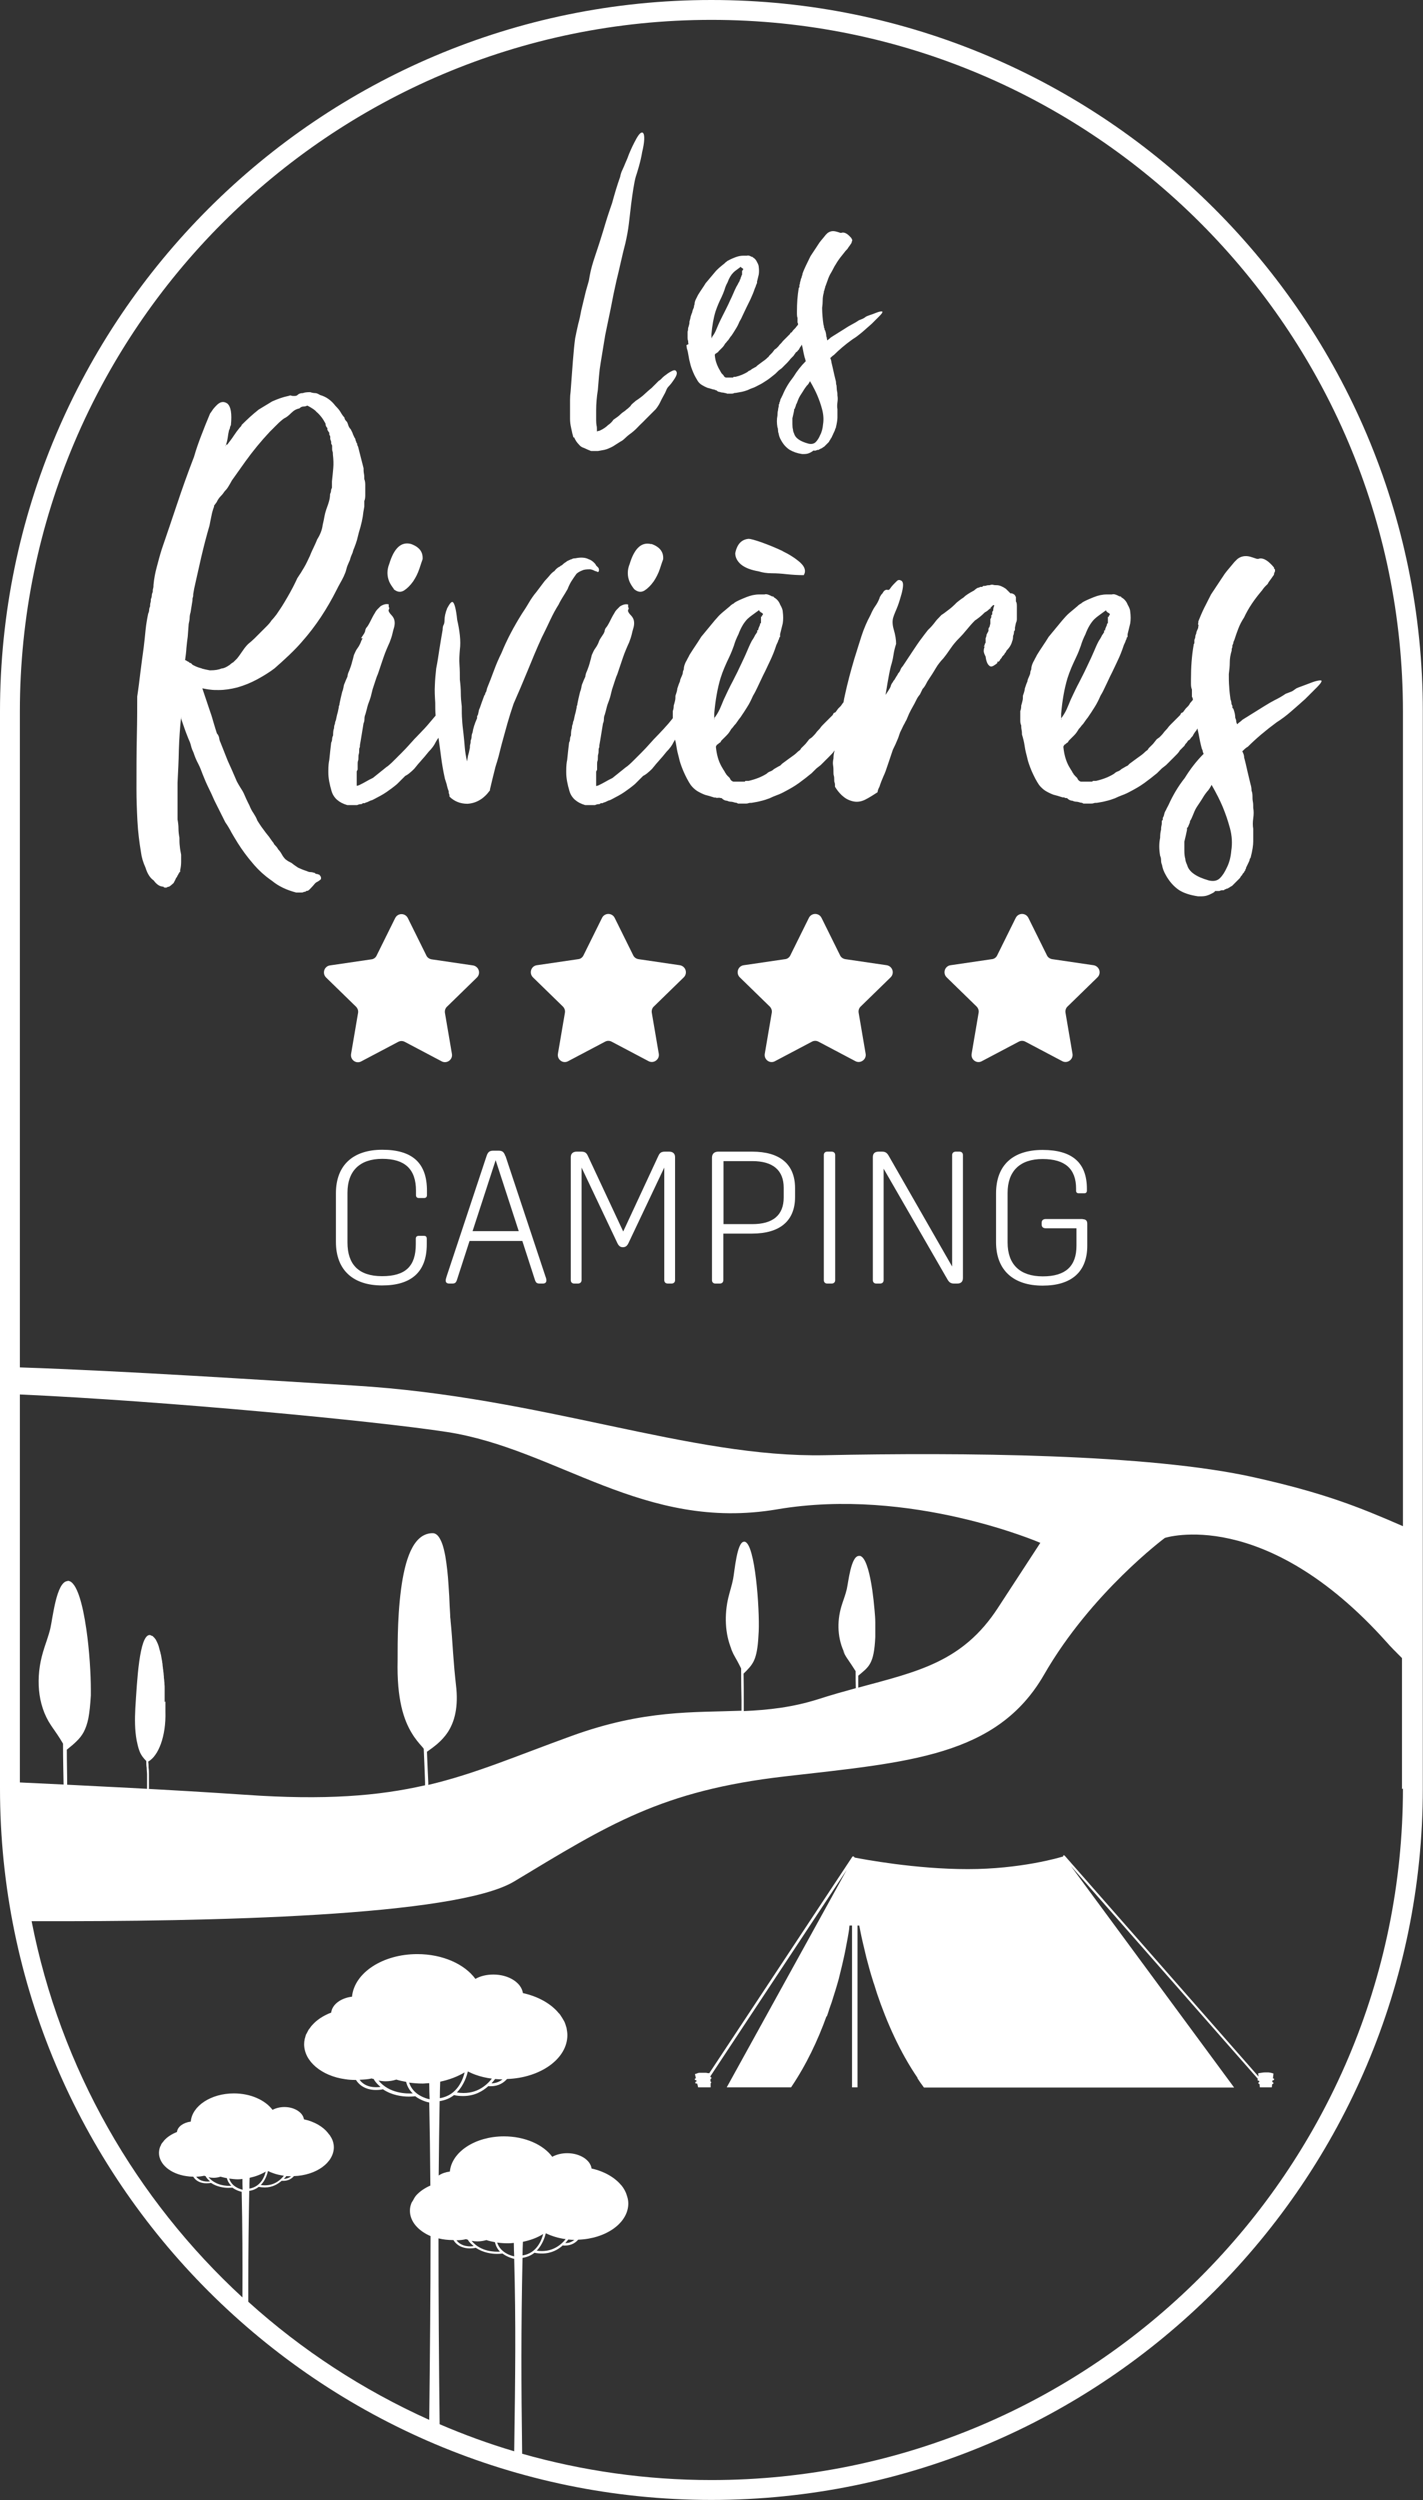 <?xml version="1.0" encoding="UTF-8"?><svg id="a" xmlns="http://www.w3.org/2000/svg" viewBox="0 0 75.19 132.1" width="75.19px" height="132.1px"><rect x="0" y="0" width="75.19" height="132.1" fill="#333333" stroke="none"/><defs><style>.b{fill:#fff;}</style></defs><path class="b" d="M37.59,0C16.86,0,0,16.86,0,37.59v56.91c0,20.73,16.86,37.59,37.59,37.59s37.59-16.86,37.59-37.59v-56.91C75.19,16.86,58.32,0,37.59,0ZM1.05,73.68c7.71.35,18.7,1.39,22.55,1.98,5.85.9,10.41,5.29,17.46,4.09,7.06-1.2,13.91,1.77,13.91,1.77l-2.25,3.45c-1.86,2.85-4.23,3.35-7.37,4.2,0-.2,0-.41,0-.63.57-.48.83-.61.9-2.04,0-.19,0-.46,0-.77,0-.21-.02-.43-.04-.66-.03-.35-.07-.71-.12-1.06-.12-.82-.3-1.55-.55-1.75-.04-.03-.07-.05-.11-.05-.02,0-.03,0-.05,0,0,0,0,0,0,0-.42.02-.55,1.38-.64,1.77-.07.3-.19.59-.28.89-.25.83-.21,1.76.19,2.52-.04-.06-.07-.11-.11-.18.06.14.13.28.22.41.15.22.32.47.45.68,0,.31,0,.61.01.9-.62.17-1.27.35-1.95.57-1.41.45-2.68.58-3.97.64,0-.14,0-.32,0-.54,0-.4,0-.91-.01-1.44.06-.06.12-.12.17-.17.39-.41.57-.68.63-2.07.05-1.12-.18-4.62-.74-4.73-.01,0-.03,0-.04,0,0,0,0,0,0,0-.37.02-.49,1.52-.57,1.95-.06.33-.17.65-.25.98-.22.91-.19,1.94.17,2.77-.03-.06-.06-.12-.09-.2.06.15.12.31.19.45.09.17.2.35.29.53.04.08.08.15.11.22,0,.62.01,1.23.02,1.69,0,.22,0,.4,0,.54-2.53.1-5.14-.06-8.97,1.33-2.93,1.06-5.08,2-7.58,2.59,0-.04,0-.08,0-.13-.02-.48-.05-1.03-.07-1.62.33-.24.77-.53,1.11-1.05.34-.53.57-1.3.42-2.51-.03-.24-.05-.51-.08-.79-.02-.28-.05-.58-.07-.88-.04-.6-.08-1.19-.13-1.67,0-.06-.01-.13-.02-.21,0-.16-.02-.36-.03-.58-.01-.33-.03-.71-.06-1.11-.03-.53-.09-1.07-.17-1.54-.02-.12-.05-.23-.07-.33-.05-.21-.11-.39-.19-.54-.11-.22-.25-.35-.42-.34-.02,0-.03,0-.04,0,0,0,0,0,0,0-1.01.05-1.42,1.47-1.62,2.97-.22,1.67-.17,3.43-.18,3.73-.05,2.09.33,3.17.74,3.85,0,0,0,0,0,0,.19.32.39.55.56.74.03.03.05.06.08.1.03.65.05,1.25.07,1.77,0,.06,0,.11,0,.16-2.45.56-5.27.8-9.52.5-3.97-.27-8.29-.48-11.89-.65v-20.55ZM27.17,129.52c-1.35-.4-2.66-.88-3.94-1.43-.04-3.39-.06-6.62-.06-9.74,0-.03,0-.05,0-.08.24.06.5.09.77.09,0,0,.01,0,.02,0,.22.36.6.44.87.44.17,0,.29-.03.3-.03,0,0,0-.01,0-.01.39.27.85.33,1.14.33.17,0,.27-.02.28-.02,0,0,0,0,0,0,.27.2.56.27.62.28.09,3.49.06,5.94,0,10.17ZM25.02,118.68c-.18.03-.64.04-.9-.31.18,0,.35-.02.51-.06.03.02.07.02.11.04,0,.01-.01.02,0,.03.08.12.19.21.29.3ZM26.42,118.97c-.27.02-1.03.01-1.5-.57.1.02.2.03.31.03.17,0,.33-.03.47-.07.14.05.3.08.45.11.05.2.14.38.27.5ZM26.27,118.49c.19.03.39.04.59.04.1,0,.19-.01.29-.02,0,.24.01.48.02.71-.16-.03-.73-.19-.9-.73ZM74.13,94.5c0,20.15-16.39,36.54-36.54,36.54-3.47,0-6.82-.49-10-1.39-.05-3.74-.06-6.54.02-10.35.26-.04.47-.14.63-.27,0,0,0,0,0,0,.14.03.27.04.4.04.5,0,.86-.21,1.11-.44,0,0,0,.01.01.02.03,0,.06,0,.09,0,.35,0,.57-.16.7-.31,1.47-.05,2.65-.88,2.65-1.92,0-.16-.04-.31-.09-.45-.01-.03-.02-.06-.03-.09-.06-.14-.13-.27-.23-.39,0,0,0-.02-.01-.02,0,0,0,0,0,.01-.34-.42-.9-.75-1.58-.9-.07-.46-.62-.81-1.29-.81-.3,0-.57.07-.79.19-.47-.64-1.44-1.08-2.55-1.08-1.52,0-2.76.82-2.86,1.86-.23.03-.43.1-.59.21.01-1.33.03-2.64.05-3.93.31-.05.56-.16.76-.32,0,0,0,0,0,0,.17.04.33.05.48.05.6,0,1.03-.25,1.34-.53,0,0,.01.01.02.01.04,0,.07,0,.11,0,.42,0,.69-.2.85-.38,1.77-.06,3.19-1.07,3.19-2.32,0-.12-.02-.24-.04-.35,0-.04-.02-.07-.03-.11-.02-.08-.05-.16-.08-.23-.02-.04-.04-.08-.06-.11-.04-.07-.08-.14-.13-.21-.02-.03-.04-.07-.07-.1-.01-.01-.02-.03-.03-.04,0,0,0,0,0,.01-.41-.51-1.09-.9-1.91-1.08-.08-.55-.75-.98-1.56-.98-.36,0-.69.08-.95.23-.57-.78-1.73-1.31-3.07-1.31-1.83,0-3.33.99-3.45,2.25-.59.07-1.05.41-1.1.84-.42.16-.77.39-1.02.68,0,0,0,0,0,0,0,0,0,0,0,0-.04.04-.07.09-.1.13-.02.03-.05.06-.07.09-.03.05-.05.1-.08.15-.01.03-.03.06-.05.09-.03.06-.04.12-.06.19,0,.02-.02.04-.02.07-.02.09-.03.18-.03.27,0,.91.93,1.68,2.17,1.85.18.03.36.04.55.04h0s.01,0,.02,0c.27.43.73.53,1.05.53.21,0,.36-.03.36-.04,0,0,0,0,.01,0,.47.32,1.02.39,1.37.39.2,0,.33-.02.34-.02,0,0,0,0,0,0,.32.24.67.32.74.33.03,1.43.05,2.89.06,4.39-.3.13-.56.31-.75.52,0,0,0,0,0,0,0,0,0,0,0,0-.07.08-.12.18-.17.27-.02.04-.05.07-.07.11-.06.14-.09.28-.09.43,0,.57.44,1.06,1.09,1.34,0,2.93-.03,6.11-.07,9.71-3.51-1.58-6.74-3.69-9.56-6.24,0-.34,0-.67,0-1,0-1.66.02-3.28.05-4.86.21-.03.37-.11.5-.21,0,0,0,0,0,0,.11.02.22.03.32.03.4,0,.68-.17.89-.35,0,0,0,0,.02,0,.02,0,.05,0,.07,0,.28,0,.46-.13.56-.25,1.18-.04,2.11-.71,2.11-1.53,0-.08-.01-.16-.03-.23,0-.02-.01-.05-.02-.07-.01-.05-.03-.1-.06-.15-.01-.03-.02-.05-.04-.07-.03-.05-.05-.1-.09-.14-.02-.02-.03-.04-.05-.06,0,0-.01-.02-.02-.03,0,0,0,0,0,0-.27-.34-.72-.6-1.27-.72-.05-.36-.5-.65-1.03-.65-.24,0-.46.06-.63.15-.38-.51-1.15-.87-2.04-.87-1.21,0-2.21.66-2.28,1.49-.39.05-.7.27-.73.55-.28.11-.51.26-.68.45,0,0,0,0,0,0,0,0,0,0,0,0-.02.03-.04.06-.07.09-.02.02-.03.04-.05.06-.02.03-.04.07-.05.1,0,.02-.02.04-.03.06-.02.04-.03.08-.04.12,0,.01-.01.03-.01.04-.01.06-.02.12-.02.18,0,.61.62,1.11,1.44,1.23.12.02.24.03.36.03h0s0,0,.01,0c.18.29.48.35.7.35.14,0,.24-.02.24-.02,0,0,0,0,0,0,.31.21.68.26.91.26.13,0,.22-.01.22-.01,0,0,0,0,0,0,.22.16.44.21.49.22.04,1.77.05,3.59.04,5.58-5.62-5.18-9.62-12.09-11.14-19.88,9.44.03,22.43-.25,25.5-2.1,4.98-3,7.78-4.8,14.31-5.55,6.53-.75,11.2-1.05,13.69-5.38,2.49-4.33,6.38-7.22,6.38-7.22,0,0,5.26-1.72,11.73,5.52.18.21.47.5.8.83v6.92ZM28.36,118.92c.32-.33.44-.76.48-.92.31.15.67.26,1.05.31-.25.31-.74.73-1.53.61ZM30.03,118.33c.1.01.21.02.32.02-.12.09-.26.17-.48.17.06-.07.11-.13.16-.19ZM27.61,119.17c0-.24.01-.48.02-.72.4-.08.77-.22,1.07-.41-.07.29-.32,1.01-1.08,1.13ZM24.14,110.56c.39-.4.54-.92.58-1.11.13.06.25.12.39.17.27.1.57.17.88.21-.3.38-.88.89-1.85.73ZM26.16,109.85c.13.01.26.02.39.02-.14.11-.32.2-.58.21.07-.08.14-.16.19-.23ZM23.24,110.86c0-.29.01-.58.02-.87.48-.1.92-.27,1.29-.49-.08.35-.38,1.21-1.3,1.36ZM20.09,110.27c-.23.03-.78.05-1.09-.38.22-.01.44-.02.64-.07.04.02.09.03.13.04,0,.01-.02.03,0,.04.1.15.21.26.33.36ZM19.99,109.93c.12.02.25.04.38.04.2,0,.39-.03.57-.09.16.05.34.09.52.12.06.26.19.46.35.61-.33.02-1.24.01-1.81-.68ZM21.62,110.04c.23.03.46.05.71.05.12,0,.23-.02.35-.02,0,.28.01.57.02.85-.19-.04-.88-.23-1.08-.88ZM13.78,115.45c.26-.26.35-.61.38-.74.08.04.17.08.26.11.18.07.38.11.58.14-.2.25-.58.59-1.23.49ZM15.12,114.98c.08,0,.17.01.26.01-.09.07-.21.13-.38.14.05-.05.09-.1.13-.15ZM13.18,115.65c0-.19,0-.38.01-.58.32-.07.61-.18.85-.33-.05.23-.25.8-.86.9ZM11.1,115.26c-.15.02-.52.03-.73-.25.14,0,.29-.02.42-.05.03.01.06.02.09.03,0,0-.01.02,0,.03.07.1.14.17.22.24ZM11.03,115.04c.08.02.16.03.25.03.13,0,.26-.02.37-.06.11.03.23.06.34.08.04.17.13.3.23.4-.22.02-.82,0-1.2-.45ZM12.11,115.11c.15.02.31.04.47.04.08,0,.15-.01.23-.02,0,.19,0,.38.01.57-.13-.03-.58-.16-.71-.59ZM74.13,80.64c-2.4-1.05-4.24-1.77-7.86-2.58-5.56-1.25-15.51-1.32-22.67-1.17-7.16.15-14.9-3.08-24.89-3.68-4.96-.3-12.04-.77-17.66-.96v-34.66C1.05,17.45,17.45,1.05,37.59,1.05s36.54,16.39,36.54,36.54v43.05ZM43.94,60.85h-.23c-.11,0-.18.07-.18.18v6.61c0,.11.07.18.18.18h.23c.12,0,.19-.07.19-.18v-6.61c0-.11-.07-.18-.19-.18ZM35.92,51l-2.18-.32c-.12-.02-.23-.09-.28-.2l-.98-1.98c-.14-.28-.53-.28-.67,0l-.98,1.98c-.05.11-.16.19-.28.2l-2.18.32c-.31.04-.43.42-.21.64l1.58,1.54c.09.09.13.21.11.33l-.37,2.17c-.05.31.27.54.54.39l1.95-1.03c.11-.06.24-.06.35,0l1.95,1.03c.27.14.59-.09.54-.39l-.37-2.17c-.02-.12.02-.25.11-.33l1.58-1.54c.22-.22.1-.59-.21-.64ZM39.74,60.85h-1.79c-.21,0-.33.12-.33.32v6.47c0,.11.07.18.18.18h.23c.12,0,.19-.07.19-.18v-2.46h1.52c1.48,0,2.27-.68,2.27-1.93v-.47c0-1.26-.79-1.93-2.27-1.93ZM41.41,63.27c0,.94-.57,1.41-1.66,1.41h-1.52v-3.33h1.52c1.09,0,1.66.48,1.66,1.41v.51ZM50.7,60.85h-.2c-.11,0-.19.07-.19.18v5.89l-3.34-5.83c-.09-.16-.17-.24-.36-.24h-.18c-.21,0-.31.1-.31.29v6.5c0,.11.07.18.18.18h.2c.12,0,.19-.07.19-.18v-5.89l3.36,5.83c.09.16.17.24.36.24h.17c.21,0,.3-.11.3-.3v-6.49c0-.11-.07-.18-.18-.18ZM45.37,53.51c-.02-.12.02-.25.11-.33l1.58-1.54c.22-.22.1-.59-.21-.64l-2.18-.32c-.12-.02-.23-.09-.28-.2l-.98-1.98c-.14-.28-.53-.28-.67,0l-.98,1.98c-.05.11-.16.19-.28.2l-2.18.32c-.31.04-.43.42-.21.64l1.58,1.54c.09.09.13.21.11.33l-.37,2.17c-.05.31.27.54.54.39l1.95-1.03c.11-.06.24-.06.35,0l1.95,1.03c.27.14.59-.09.54-.39l-.37-2.17ZM57.21,64.41h-1.95c-.14,0-.22.07-.22.2v.09c0,.13.08.2.22.2h1.62v.92c0,1.08-.57,1.62-1.78,1.62s-1.86-.63-1.86-1.79v-2.62c0-1.15.65-1.79,1.85-1.79s1.77.53,1.77,1.57v.11c0,.08.05.13.13.13h.31c.08,0,.13-.05.13-.14v-.1c0-1.37-.77-2.05-2.34-2.05s-2.46.8-2.46,2.3v2.57c0,1.5.93,2.3,2.46,2.3s2.36-.73,2.36-2.11v-1.16c0-.16-.08-.24-.24-.24ZM23.88,55.69l-.37-2.17c-.02-.12.02-.25.11-.33l1.58-1.54c.22-.22.1-.59-.21-.64l-2.18-.32c-.12-.02-.23-.09-.28-.2l-.98-1.98c-.14-.28-.53-.28-.67,0l-.98,1.98c-.05.11-.16.19-.28.2l-2.18.32c-.31.04-.43.42-.21.64l1.58,1.54c.09.09.13.21.11.33l-.37,2.17c-.05.31.27.54.54.39l1.95-1.03c.11-.06.24-.06.35,0l1.95,1.03c.27.14.59-.09.54-.39ZM20.2,60.75c-1.53,0-2.45.8-2.45,2.3v2.57c0,1.5.92,2.3,2.44,2.3s2.36-.69,2.36-2.17v-.3c0-.1-.05-.15-.14-.15h-.29c-.09,0-.15.05-.15.15v.3c0,1.15-.54,1.68-1.78,1.68s-1.83-.62-1.83-1.78v-2.63c0-1.15.65-1.79,1.84-1.79s1.78.54,1.78,1.68v.24c0,.09.05.15.15.15h.28c.1,0,.15-.06.15-.15v-.24c0-1.47-.78-2.16-2.36-2.16ZM35.36,60.85h-.22c-.2,0-.28.06-.36.24l-1.85,3.98-1.86-3.98c-.08-.18-.16-.24-.36-.24h-.24c-.2,0-.31.11-.31.29v6.5c0,.11.07.18.18.18h.2c.11,0,.19-.07.19-.18v-5.95l1.9,4.01c.07.14.16.2.28.2.13,0,.22-.06.29-.2l1.9-4.01v5.95c0,.11.07.18.19.18h.19c.12,0,.19-.07.19-.18v-6.5c0-.18-.11-.29-.31-.29ZM26.7,61.08c-.07-.21-.16-.28-.34-.28h-.31c-.18,0-.27.07-.34.28l-2.11,6.36c-.04.12-.05.18-.05.22,0,.1.06.16.19.16h.15c.16,0,.21-.05.26-.21l.66-2.04h2.79l.66,2.04c.05.16.1.21.26.21h.16c.13,0,.19-.06.19-.16,0-.04,0-.1-.05-.22l-2.11-6.36ZM24.97,65.05l1.22-3.75,1.22,3.75h-2.45ZM19.16,33.73c-.05.08-.09.17-.12.26-.06.13-.12.22-.17.29-.05.06-.1.17-.17.33-.03.13-.06.25-.1.38-.03.13-.08.27-.14.43-.06.13-.1.24-.1.33-.06.13-.11.24-.14.33-.03.06-.06.14-.07.24-.02.1-.04.17-.07.24-.06.25-.11.46-.14.62,0,.03,0,.06-.02.1-.02.03-.02.06-.02.1l-.05.24-.05.19-.05.24c-.03.06-.05.13-.05.19-.03.06-.05.14-.05.24-.03.06-.05.19-.05.38-.03.06-.05.13-.05.19s-.02.13-.05.19l-.05.43-.05.48c-.03.13-.05.32-.05.57v.1c0,.29.06.61.17.98.11.37.39.61.83.74h.52s.1-.05.19-.05c.06,0,.1-.02.1-.05h.1c.06-.03.1-.05.12-.05.02,0,.05-.02.12-.05.06-.03.1-.05.12-.05s.06-.02.12-.05c.25-.13.48-.25.67-.38.19-.13.38-.27.57-.43l.43-.43c.13-.06.29-.19.48-.38.13-.16.25-.31.38-.45.13-.14.25-.29.38-.45.16-.16.29-.33.38-.52.04-.08.09-.15.14-.22.05.33.09.66.13.96.05.4.12.8.21,1.21.06.19.1.3.1.33l.05.19.05.14c0,.06,0,.11.02.14.02.03.02.08.02.14.25.25.57.38.95.38.48-.03.87-.27,1.19-.71v-.05c.1-.41.19-.81.29-1.19.06-.19.12-.38.17-.57.05-.19.1-.41.17-.67.1-.35.19-.7.29-1.05.1-.35.21-.7.33-1.05.25-.57.5-1.15.74-1.74.24-.59.48-1.17.74-1.74.16-.32.31-.63.45-.93.14-.3.29-.58.45-.83.06-.13.13-.25.21-.38.08-.13.17-.27.26-.43.06-.16.13-.3.21-.43.08-.13.17-.25.26-.38.06-.06.17-.13.33-.19.06-.03.19-.05.38-.05.06,0,.16.03.29.1.03,0,.06,0,.07.02.02.02.04.02.07.02s.05-.03.05-.1-.02-.11-.05-.14l-.1-.1s-.03-.08-.1-.14c-.1-.1-.19-.16-.29-.19-.19-.1-.43-.11-.71-.05-.1,0-.16.02-.19.05-.03,0-.06,0-.07.02-.02.02-.04.02-.07.02-.03.03-.06.05-.1.05l-.05.05c-.06.03-.13.08-.19.14-.03.03-.06.05-.07.05-.02,0-.04.02-.07.05-.13.06-.22.14-.29.24-.1.06-.18.14-.26.24-.08.1-.17.19-.26.29l-.43.57c-.16.19-.29.38-.4.57-.11.19-.23.38-.36.57-.44.7-.81,1.4-1.09,2.09-.16.32-.29.63-.4.93-.11.3-.23.61-.36.93l-.05.19s-.05.06-.05.1-.02.06-.05.1l-.14.38c-.06.19-.11.32-.14.38l-.05.24-.05.1v.1c-.13.29-.21.54-.24.76-.03.06-.05.14-.05.21s-.02.15-.05.21c0,.06,0,.13-.02.19-.02.06-.02.13-.02.19l-.05.24-.05.19-.05.29c-.06-.25-.1-.5-.12-.74-.02-.24-.04-.48-.07-.74-.03-.25-.06-.49-.07-.71-.02-.22-.02-.46-.02-.71-.03-.25-.05-.49-.05-.71s-.02-.46-.05-.71c0-.25,0-.52-.02-.79-.02-.27,0-.53.02-.79.03-.22.03-.48,0-.76-.03-.29-.08-.55-.14-.81-.06-.57-.14-.89-.24-.95-.06-.03-.16.08-.29.33-.1.25-.14.46-.14.62,0,.13-.02.21-.05.26-.03.05-.05.14-.05.26-.06.35-.12.69-.17,1.02-.05.33-.1.67-.17,1.02-.03.29-.06.58-.07.88-.02.3,0,.61.02.93,0,.23,0,.45.02.68-.11.13-.22.26-.33.39-.17.21-.36.4-.55.6-.16.16-.31.32-.45.48-.14.16-.29.32-.45.48l-.1.1-.1.1-.19.19c-.19.19-.33.32-.43.38l-.71.57c-.13.06-.25.13-.36.19-.11.06-.23.13-.36.19-.05.02-.1.04-.14.04v-.76l.05-.1v-.29c0-.06,0-.12.02-.17.02-.05.02-.1.02-.17s0-.13.02-.19c.02-.06.02-.13.02-.19s0-.11.02-.14c.02-.03.02-.08.02-.14l.05-.29.14-.86c.03-.06.05-.14.05-.24s.02-.17.05-.24c.03-.1.05-.18.07-.26.02-.08.04-.17.07-.26.06-.16.11-.29.14-.4.03-.11.06-.25.1-.4l.14-.43c.06-.19.11-.32.14-.38.1-.29.19-.57.29-.86s.21-.55.33-.81c.06-.16.11-.3.14-.43.03-.13.06-.25.1-.38.06-.25.02-.45-.12-.6s-.2-.25-.17-.31c.03-.06.04-.1.02-.12-.02-.02-.02-.04-.02-.07v-.1c-.13-.03-.27,0-.43.1l-.17.17s-.09.1-.12.17c-.1.16-.18.32-.26.48-.08.16-.15.27-.21.33-.03.06-.05.11-.05.14s-.02.08-.05.14c-.06.1-.12.18-.17.26ZM20.8,31.13c.19.16.37.18.55.07.17-.11.33-.27.48-.48.14-.21.25-.43.33-.67.08-.24.13-.4.17-.5.03-.38-.17-.65-.62-.81-.51-.13-.89.22-1.14,1.05-.13.32-.13.64,0,.95.06.13.14.25.24.38ZM57.78,51l-2.18-.32c-.12-.02-.23-.09-.28-.2l-.98-1.98c-.14-.28-.53-.28-.67,0l-.98,1.98c-.05.11-.16.19-.28.2l-2.18.32c-.31.04-.43.42-.21.64l1.58,1.54c.09.09.13.21.11.33l-.37,2.17c-.05.31.27.54.54.39l1.95-1.03c.11-.06.24-.06.35,0l1.95,1.03c.27.14.59-.09.54-.39l-.37-2.17c-.02-.12.02-.25.11-.33l1.58-1.54c.22-.22.1-.59-.21-.64ZM36.27,18.24c.01.06.02.11.02.16.04.12.07.25.09.39.02.14.05.28.09.42.02.1.07.26.16.47.08.19.17.34.25.47.06.08.13.15.22.2.08.05.18.1.28.14.08.02.19.05.31.09.04,0,.07,0,.08.02.01.01.04.02.08.02.06.06.12.09.19.09.04.02.08.03.12.03s.09.01.16.03c.04,0,.07.01.09.03h.25s.08,0,.11-.02.07-.02.11-.02c.12-.02.23-.04.33-.06.09-.02.19-.05.3-.09.08-.04.17-.08.26-.11s.19-.08.3-.14c.17-.08.32-.18.47-.28.15-.1.29-.22.44-.34l.16-.16.16-.12.09-.09.06-.06.16-.16c.08-.08.13-.15.16-.19l.16-.16s.04-.07.06-.09c.02-.02.04-.05.06-.09.04-.02.07-.04.08-.06.01-.02.04-.05.08-.09.04-.08.08-.15.12-.19.01-.03.03-.05.04-.07.01.06.03.12.04.18.03.18.07.35.11.51.02.04.03.07.03.09s.01.05.03.09c-.25.25-.47.53-.66.84-.23.29-.42.6-.56.94l-.06.12s-.01.04-.03.06l-.03.06-.03.12-.03.06v.06l-.03.03v.03s0,.09-.02.14c-.01.05-.02.1-.02.14-.02.06-.03.16-.03.28-.04.19-.04.39,0,.62.02.04.03.09.03.16s.01.11.03.16c.02.12.06.24.12.34.12.23.28.41.47.53.17.1.38.18.65.22h.12c.12,0,.24-.03.34-.09.08-.04.12-.07.12-.09h.12s.04,0,.06-.02c.02-.01.05-.02.09-.02h.03l.03-.03s.04,0,.05-.02c.01-.01.03-.02.05-.02.04-.02.07-.04.08-.05.01-.01.04-.03.08-.05l.06-.06.06-.06.06-.06.06-.06s.03-.04.03-.05.01-.03.03-.05c.02-.02.03-.04.03-.05,0-.01.01-.03.03-.05.02-.02.03-.04.03-.05,0-.01.01-.03.03-.05,0-.02,0-.04.02-.05.01-.01.02-.03.02-.05l.09-.19s.03-.07.03-.09.01-.04.03-.06c.06-.25.09-.44.09-.56v-.44c-.02-.1-.02-.22,0-.36.02-.14.02-.25,0-.36,0-.08,0-.16-.02-.22-.01-.06-.02-.12-.02-.19,0-.08-.01-.15-.03-.19,0-.08-.01-.16-.03-.22-.04-.17-.08-.32-.11-.47-.03-.15-.07-.3-.11-.47,0-.06-.02-.13-.06-.22.08-.08.15-.14.19-.16.29-.29.62-.57,1-.84.17-.1.33-.23.5-.37.17-.15.33-.29.5-.44.17-.17.3-.3.41-.41.1-.1.16-.18.16-.22,0-.02-.04-.03-.11-.02-.07.01-.16.04-.26.08-.1.04-.2.08-.3.11-.09.03-.16.06-.2.08-.08.06-.14.1-.17.11-.03.01-.1.04-.2.08-.12.08-.25.16-.37.22-.12.06-.25.14-.37.22l-.75.47s-.07.07-.09.08c-.02.01-.05.04-.09.08-.02-.04-.03-.08-.03-.11s-.01-.07-.03-.11c0-.08-.02-.19-.06-.31l-.03-.03v-.06l-.03-.06c0-.06-.01-.11-.03-.16-.02-.15-.04-.29-.05-.44-.01-.15-.02-.29-.02-.44.02-.15.03-.28.03-.41s.02-.26.06-.41c0-.04,0-.07.02-.09.01-.02.02-.05.02-.09.02-.04.03-.07.03-.09s.01-.05.03-.09c.04-.12.09-.25.14-.39.05-.13.12-.26.2-.39.15-.31.35-.62.62-.94.04-.06.1-.13.19-.22.02-.04.05-.08.08-.12.03-.04.07-.09.11-.16.02-.02.03-.04.03-.06s.01-.05.03-.09v-.06l-.03-.03v-.03c-.19-.23-.35-.33-.5-.31-.04.02-.09.02-.14,0-.05-.02-.12-.04-.2-.06-.17-.04-.31-.01-.44.09l-.09.09c-.08.1-.16.2-.23.28-.07.08-.14.18-.2.28l-.37.56c-.08.17-.16.32-.23.47-.07.15-.14.3-.2.47,0,.04,0,.07-.02.09-.01.02-.02.05-.02.09-.04.08-.06.15-.06.19-.02.04-.03.08-.03.11s-.01.07-.03.11v.09s0,.04-.02.05-.02.03-.02.05c-.06.37-.09.77-.09,1.19v.16c0,.08.01.15.03.19v.25s.03.05.03.09v.02s-.06.08-.06.08c-.02.02-.04.04-.05.06-.01.02-.03.04-.05.06l-.09.09-.09.12-.06.03-.03.06-.34.34s-.07.07-.08.09c-.01.02-.04.05-.08.09-.04.04-.07.07-.08.09-.01.02-.04.05-.08.09l-.06.06-.09.06-.12.16-.16.16s-.04.07-.06.08c-.02.01-.05.04-.09.08s-.12.1-.25.19l-.12.09-.12.09-.06.06-.06.03-.16.09s-.08.07-.12.08c-.04.01-.08.04-.12.08-.17.1-.37.19-.62.25h-.09s-.03,0-.03.02-.01.02-.03.02h-.37c-.06-.02-.1-.06-.12-.12l-.09-.09s-.01-.03-.03-.03c0-.02-.01-.04-.03-.06-.02-.04-.04-.08-.06-.11-.02-.03-.04-.07-.06-.11-.1-.19-.17-.41-.19-.66v-.03s.04-.06.05-.06.03-.01.05-.03c.02-.02.04-.03.05-.03.01,0,.03-.02.05-.06.06-.06.12-.12.19-.19.06-.06.11-.13.16-.22.04-.04.07-.07.08-.09.01-.02.04-.05.08-.09.08-.12.13-.2.16-.22.08-.12.16-.24.23-.36.07-.11.14-.24.2-.39.06-.1.12-.21.17-.33.05-.11.11-.23.17-.36.08-.17.17-.34.25-.51.08-.18.16-.36.22-.55.04-.08.06-.13.06-.16l.03-.06v-.03l.03-.03v-.09c.02-.08.05-.21.09-.37.02-.12.02-.26,0-.41,0-.06-.03-.15-.09-.25-.04-.1-.11-.19-.22-.25,0-.02-.02-.03-.06-.03l-.06-.03c-.08-.04-.15-.05-.19-.03h-.19c-.15,0-.29.03-.44.09-.21.08-.34.15-.41.19-.02.02-.04.04-.06.05-.02.01-.04.03-.06.05l-.03.03c-.1.08-.2.16-.28.23-.08.07-.17.16-.25.26l-.47.56c-.06.1-.13.21-.2.31s-.14.21-.2.31c-.02.04-.04.08-.06.12-.02.04-.04.08-.06.12-.04.08-.06.17-.06.25-.02.04-.03.08-.03.11s-.01.07-.03.11c-.04.08-.06.15-.06.19-.02.04-.05.12-.09.25,0,.04-.02.12-.06.25,0,.06,0,.12-.02.17-.01.05-.03.11-.05.17,0,.08-.01.15-.03.19v.34c0,.06.01.11.03.16,0,.04,0,.09.02.16ZM42.66,20.36c.05-.06.1-.14.14-.22.17.29.3.55.39.76.09.22.18.46.25.73.07.27.09.53.05.78-.02.23-.07.43-.16.59-.06.15-.14.27-.23.36-.09.09-.22.12-.39.08-.44-.12-.69-.3-.75-.53-.04-.08-.06-.16-.06-.22-.02-.06-.03-.16-.03-.28v-.31c.04-.17.07-.3.09-.41v-.06l.03-.03.06-.16s.01-.07.03-.09l.03-.06.06-.16c.04-.1.09-.2.16-.3.06-.09.12-.19.19-.3.04-.06.09-.12.14-.19ZM37.59,17.83v-.16c.04-.46.11-.86.22-1.22.04-.12.09-.25.14-.37.05-.12.11-.25.17-.37.06-.12.11-.25.16-.39.04-.14.09-.27.16-.39.08-.23.19-.41.31-.53.04-.04.1-.09.17-.14.07-.05.15-.11.23-.17v.03s.07.06.09.06l.03.03v.03l-.03.03v.03h-.03v.22l-.03.03v.03c-.04.08-.06.15-.06.19h-.03v.06s-.03.04-.03.05-.01.03-.03.05c-.04.08-.08.16-.12.22-.06.12-.12.25-.17.37-.05.12-.11.25-.17.37-.1.23-.21.44-.31.64-.1.2-.21.41-.31.64-.04.1-.09.21-.14.33-.05.11-.12.22-.2.33h.03s-.03.04-.03.06v-.06ZM41.34,29.11c-.36-.17-.73-.32-1.09-.45-.37-.13-.6-.19-.69-.19-.38.03-.62.29-.71.76,0,.22.1.42.31.6.21.17.52.29.93.36.19.06.42.1.69.1s.53.02.79.05c.29.03.59.05.9.05.13-.22.06-.44-.19-.67-.25-.22-.56-.42-.93-.6ZM38.01,42.15s.06.02.12.02c.1.1.19.14.29.14.06.03.13.05.19.05s.14.02.24.05c.06,0,.11.02.14.05h.38c.06,0,.12,0,.17-.02.05-.02.1-.02.17-.02.19-.03.36-.06.5-.1.14-.03.29-.08.45-.14.13-.06.26-.12.4-.17s.29-.12.45-.21c.25-.13.49-.27.71-.43.22-.16.44-.33.67-.52l.24-.24.24-.19.14-.14.1-.1.24-.24c.13-.13.21-.22.24-.29h0s0,.05,0,.05c-.03.1-.05.22-.05.38-.03.13-.04.25-.02.36.02.11.02.23.02.36,0,.06,0,.13.02.19.02.06.02.13.02.19s0,.12.02.17c.02.05.02.1.02.17v.05c.1.16.21.31.36.45s.32.25.55.31c.22.06.44.04.67-.07.22-.11.44-.25.67-.4,0-.06.03-.16.1-.29.06-.19.13-.37.21-.55.08-.17.15-.36.21-.55l.29-.86.14-.29.14-.33.1-.29.14-.29c.03-.06.06-.13.1-.19.03-.06.06-.13.1-.19l.14-.33c.06-.13.13-.25.19-.36.06-.11.13-.23.19-.36.06-.13.13-.22.19-.29l.14-.29c.06-.06.12-.14.17-.24s.1-.19.17-.29c.13-.19.25-.38.36-.57.11-.19.25-.36.4-.52.13-.16.25-.33.38-.52.13-.19.27-.36.43-.52s.3-.32.43-.48c.13-.16.27-.32.43-.48.1-.06.18-.13.26-.19.08-.06.15-.13.21-.19.03-.03.06-.06.1-.07.03-.02.06-.04.1-.07l.05-.05s.05-.02.05-.05h.05v-.05l.14-.14h.05v.05c-.03.06-.05.14-.05.24-.03.03-.05.06-.05.1v.1l-.05.05v.1s-.02.06-.05.1v.24l-.05.19s-.05.03-.05.1v.1l-.1.19c0,.06-.02.13-.05.19v.24s-.05.06-.05.1-.02.06-.05.1h.05s-.05.11-.05.24c0,.06.03.16.1.29.03.25.1.41.19.48.06.06.14.06.24,0,.1-.06.16-.11.19-.14,0-.06,0-.09.02-.07.02.02.04,0,.07-.02.03-.03.05-.06.05-.07,0-.02.02-.04.05-.07.03-.03.05-.06.05-.07,0-.02.02-.04.05-.07.06-.06.1-.11.1-.14l.05-.05.05-.1c.16-.16.25-.32.29-.48.03-.06.05-.16.05-.29.03-.06.05-.14.05-.24.03-.03.05-.06.05-.1v-.1l.05-.24s.05-.1.05-.19v-.71c0-.13-.02-.21-.05-.24v-.24s-.05-.06-.05-.1c-.03,0-.05-.02-.05-.05-.03,0-.06,0-.07-.02-.02-.02-.04-.02-.07-.02h-.05l-.24-.24c-.19-.13-.35-.19-.48-.19-.06,0-.13,0-.19-.02-.06-.02-.13,0-.19.02-.06,0-.12,0-.17.02-.05.02-.1.02-.17.02l-.05.05h-.1s-.08.05-.14.05c-.06.03-.13.08-.19.14-.25.13-.44.25-.57.38-.1.06-.17.12-.24.17-.06.05-.13.1-.19.17-.1.1-.21.2-.36.31-.14.11-.26.2-.36.26-.16.16-.28.29-.36.4-.08.11-.2.25-.36.4-.13.16-.25.33-.38.5-.13.17-.25.36-.38.55l-.57.86c-.06.06-.1.13-.12.19-.02.06-.06.13-.12.19-.03.06-.06.12-.1.17-.03.05-.06.1-.1.17-.03.03-.06.06-.07.1-.02.03-.04.06-.07.1-.03.06-.05.1-.05.12s-.02.06-.05.12c-.03.06-.11.18-.23.36.03-.18.07-.39.11-.65.05-.29.1-.57.17-.86.06-.19.11-.39.14-.6.03-.21.08-.4.14-.59,0-.22-.04-.47-.12-.74-.08-.27-.09-.5-.02-.69.03-.1.09-.24.17-.43.08-.19.15-.4.21-.62.06-.19.1-.36.12-.52.02-.16,0-.27-.07-.33-.1-.06-.17-.06-.24,0l-.19.19c-.06.06-.12.14-.17.21-.05.08-.1.1-.17.07-.1,0-.17.06-.24.19-.06.06-.1.11-.1.14-.03.03-.05.06-.05.1-.06.16-.14.31-.24.45s-.17.29-.24.45c-.19.35-.35.72-.48,1.12-.13.4-.25.8-.38,1.21-.19.64-.36,1.28-.5,1.93-.03.12-.05.24-.07.36-.03.03-.05.06-.07.09-.02.03-.04.06-.07.1l-.14.14-.14.19-.1.05-.05.1-.52.52c-.06.06-.1.11-.12.14-.02.03-.06.08-.12.14-.06.06-.1.11-.12.14-.02.03-.06.08-.12.14l-.1.1-.14.1-.19.24-.24.24c-.03.06-.06.1-.1.12-.03.02-.08.06-.14.12-.06.06-.19.16-.38.29l-.19.14-.19.14-.1.1-.1.05-.24.14c-.06.06-.13.1-.19.12-.06.02-.13.06-.19.12-.25.16-.57.29-.95.38h-.14s-.05,0-.05.02c0,.02-.02.02-.05.02h-.57c-.1-.03-.16-.1-.19-.19l-.14-.14s-.02-.05-.05-.05c0-.03-.02-.06-.05-.09-.03-.06-.06-.12-.1-.17-.03-.05-.06-.1-.1-.17-.16-.29-.25-.62-.29-1v-.05c.03-.06.06-.1.07-.1s.04-.02.07-.05c.03-.03.06-.05.07-.05s.04-.03.07-.1c.1-.1.19-.19.29-.29s.17-.21.24-.33c.06-.06.1-.11.12-.14.02-.03.06-.08.12-.14.13-.19.21-.3.24-.33.13-.19.25-.37.36-.55.11-.17.21-.37.31-.6.1-.16.18-.33.26-.5.08-.17.17-.36.26-.55.13-.25.25-.52.38-.79.13-.27.24-.55.33-.83.06-.13.1-.21.1-.24l.05-.1v-.05l.05-.05v-.14c.03-.13.08-.32.14-.57.03-.19.03-.4,0-.62,0-.1-.05-.22-.14-.38-.06-.16-.17-.29-.33-.38,0-.03-.03-.05-.1-.05l-.1-.05c-.13-.06-.22-.08-.29-.05h-.29c-.22,0-.44.05-.67.14-.32.13-.52.22-.62.29-.03.03-.06.06-.1.07-.03.02-.06.04-.1.07l-.05.05c-.16.13-.3.25-.43.36-.13.11-.25.25-.38.4l-.71.86c-.1.16-.2.32-.31.48-.11.16-.21.32-.31.48-.03.06-.06.13-.1.19-.03.06-.06.13-.1.19-.06.13-.1.25-.1.38-.03.06-.05.12-.05.17s-.02.1-.05.17c-.06.13-.1.22-.1.29-.03.06-.08.19-.14.38,0,.06-.03.19-.1.38,0,.1,0,.18-.02.26-.02.08-.04.17-.07.26,0,.13-.02.22-.05.29v.38h0c-.07.09-.14.17-.21.26-.18.21-.36.4-.55.6-.16.16-.31.32-.45.48-.14.16-.29.32-.45.48l-.1.1-.1.1-.19.19c-.19.19-.33.32-.43.38l-.71.57c-.13.06-.25.13-.36.19-.11.06-.23.13-.36.19-.05.02-.1.04-.14.04v-.76l.05-.1v-.29c0-.06,0-.12.02-.17.02-.05.02-.1.02-.17s0-.13.02-.19c.02-.06.02-.13.02-.19s0-.11.02-.14c.02-.03.02-.08.02-.14l.05-.29.14-.86c.03-.06.05-.14.05-.24s.02-.17.05-.24c.03-.1.05-.18.07-.26.02-.08.04-.17.07-.26.06-.16.11-.29.14-.4.03-.11.06-.25.1-.4l.14-.43c.06-.19.11-.32.14-.38.1-.29.19-.57.29-.86s.21-.55.33-.81c.06-.16.11-.3.14-.43.03-.13.06-.25.1-.38.06-.25.02-.45-.12-.6-.14-.14-.2-.25-.17-.31.03-.06.04-.1.02-.12-.02-.02-.02-.04-.02-.07v-.1c-.13-.03-.27,0-.43.1l-.17.17s-.09.1-.12.17c-.1.16-.18.32-.26.48-.08.16-.15.27-.21.33-.03.06-.05.11-.05.14s-.02.08-.05.14c-.06.1-.12.18-.17.26-.05.08-.09.17-.12.26-.06.13-.12.22-.17.29-.05.06-.1.17-.17.33-.03.13-.06.25-.1.38-.03.13-.08.27-.14.43-.06.13-.1.24-.1.33-.06.13-.11.24-.14.33-.03.06-.06.14-.07.24-.02.1-.04.17-.07.24-.06.25-.11.46-.14.62,0,.03,0,.06-.02.1-.02.03-.02.06-.02.1l-.05.24-.05.19-.05.24c-.03.06-.05.13-.05.19-.03.06-.05.14-.05.24-.03.06-.05.19-.05.38-.03.06-.05.13-.05.19s-.02.13-.05.19l-.05.43-.05.48c-.03.13-.05.32-.05.57v.1c0,.29.06.61.17.98.11.37.39.61.83.74h.52s.1-.05.19-.05c.06,0,.1-.02.1-.05h.1c.06-.03.1-.05.12-.05.02,0,.05-.02.12-.05.06-.03.1-.05.12-.05s.06-.02.12-.05c.25-.13.48-.25.67-.38.19-.13.38-.27.57-.43l.43-.43c.13-.06.29-.19.48-.38.13-.16.25-.31.38-.45.13-.14.25-.29.38-.45.16-.16.29-.33.38-.52.02-.04.05-.08.07-.12.03.11.05.22.07.34.03.21.08.42.14.64.03.16.11.4.24.71.13.29.25.52.38.71.1.13.21.23.33.31.13.08.27.15.43.21.13.03.29.08.48.14.06,0,.1,0,.12.02ZM37.74,38.03v-.33c.06-.7.17-1.32.33-1.86.06-.19.13-.38.21-.57.08-.19.17-.38.26-.57s.17-.39.24-.59c.06-.21.14-.4.24-.6.13-.35.29-.62.48-.81.06-.06.15-.13.26-.21.11-.08.23-.17.36-.26v.05c.06.06.11.1.14.1l.05.05v.05l-.05.05v.05h-.05v.33l-.05.05v.05c-.06.13-.1.22-.1.29h-.05v.1s-.05.06-.05.07-.02.04-.05.07c-.06.13-.13.24-.19.33-.1.19-.18.38-.26.57-.08.19-.17.38-.26.57-.16.35-.32.67-.48.98-.16.3-.32.63-.48.98-.06.16-.14.33-.21.5-.08.17-.18.34-.31.5h.05s-.05.06-.05.1ZM34.41,28.75c-.51-.13-.89.22-1.14,1.05-.13.32-.13.64,0,.95.06.13.14.25.24.38.19.16.37.18.55.07.17-.11.33-.27.48-.48.14-.21.25-.43.33-.67.08-.24.13-.4.17-.5.03-.38-.17-.65-.62-.81ZM63.33,33.04s-.02.08-.02.14c-.06.13-.1.22-.1.29-.03.06-.05.12-.05.17s-.02.1-.05.17v.14s0,.06-.02.07c-.02.02-.02.04-.02.07-.1.57-.14,1.17-.14,1.81v.24c0,.13.02.22.05.29v.38s.05.08.05.14v.03s-.1.12-.1.12c-.03.03-.06.06-.07.1-.02.03-.04.06-.07.1l-.14.14-.14.19-.1.05-.05.1-.52.52c-.06.06-.1.11-.12.14-.02.03-.06.08-.12.14s-.1.11-.12.14c-.02.03-.06.08-.12.14l-.1.1-.14.1-.19.24-.24.24c-.03.06-.06.1-.1.12-.03.02-.08.06-.14.12-.06.06-.19.16-.38.29l-.19.14-.19.14-.1.1-.1.05-.24.14c-.06.06-.13.1-.19.12-.06.02-.13.06-.19.12-.25.16-.57.29-.95.38h-.14s-.05,0-.05.02c0,.02-.02.02-.05.02h-.57c-.1-.03-.16-.1-.19-.19l-.14-.14s-.02-.05-.05-.05c0-.03-.02-.06-.05-.09-.03-.06-.06-.12-.1-.17-.03-.05-.06-.1-.1-.17-.16-.29-.25-.62-.29-1v-.05c.03-.06.06-.1.07-.1s.04-.02.07-.05c.03-.03.06-.05.07-.05s.04-.03.07-.1l.29-.29c.1-.1.17-.21.24-.33.06-.06.1-.11.12-.14.02-.03.06-.08.12-.14.13-.19.21-.3.24-.33.13-.19.25-.37.36-.55.11-.17.21-.37.31-.6.1-.16.18-.33.26-.5.08-.17.17-.36.26-.55.13-.25.25-.52.38-.79.13-.27.24-.55.33-.83.06-.13.1-.21.1-.24l.05-.1v-.05l.05-.05v-.14c.03-.13.08-.32.14-.57.03-.19.03-.4,0-.62,0-.1-.05-.22-.14-.38-.06-.16-.17-.29-.33-.38,0-.03-.03-.05-.1-.05l-.1-.05c-.13-.06-.22-.08-.29-.05h-.29c-.22,0-.44.05-.67.14-.32.13-.52.22-.62.29-.03.03-.06.06-.1.07-.03.02-.06.04-.1.07l-.05.05c-.16.13-.3.25-.43.36-.13.11-.25.25-.38.4l-.71.86c-.1.16-.2.32-.31.48-.11.16-.21.32-.31.48-.03.06-.06.13-.1.19-.03.06-.06.13-.1.19-.06.13-.1.25-.1.38-.03.06-.05.12-.05.17s-.02.1-.05.17c-.06.13-.1.22-.1.29-.03.06-.08.19-.14.38,0,.06-.03.19-.1.38,0,.1,0,.18-.02.26-.02.08-.04.17-.07.26,0,.13-.02.22-.05.29v.52c0,.1.02.17.05.24,0,.06,0,.14.02.24.02.1.02.17.02.24.06.19.11.39.14.6.03.21.08.42.14.64.03.16.11.4.24.71.13.29.25.52.38.71.1.13.21.23.33.31.13.08.27.15.43.21.13.03.29.08.48.14.06,0,.1,0,.12.02.02.02.06.02.12.02.1.1.19.14.29.14.06.03.13.05.19.05s.14.02.24.05c.06,0,.11.02.14.05h.38c.06,0,.12,0,.17-.02.05-.02.1-.02.17-.02.19-.03.36-.06.5-.1.14-.03.29-.08.45-.14.13-.06.26-.12.4-.17.14-.05.29-.12.45-.21.25-.13.49-.27.71-.43.22-.16.44-.33.67-.52l.24-.24.24-.19.14-.14.1-.1.24-.24c.13-.13.21-.22.24-.29l.24-.24c.03-.06.06-.11.1-.14.03-.03.06-.08.1-.14.06-.03.1-.06.12-.1.02-.03.06-.08.12-.14.06-.13.13-.22.19-.29.02-.04.04-.07.06-.11.02.09.04.18.06.27.05.27.1.53.17.79.03.06.05.11.05.14s.02.08.05.14c-.38.38-.71.81-1,1.28-.35.44-.63.92-.86,1.43l-.1.19s-.02.06-.05.1l-.05.1-.05.19-.05.1v.1l-.05.05v.05c0,.06,0,.13-.02.21-.02.08-.02.15-.02.21-.03.1-.05.24-.05.43-.06.29-.06.6,0,.95.03.06.05.14.05.24s.02.17.05.24c.03.19.1.36.19.52.19.35.43.62.71.81.25.16.59.27,1,.33h.19c.19,0,.36-.05.52-.14.13-.06.19-.11.19-.14h.19s.06,0,.09-.02c.03-.02.08-.02.14-.02h.05l.05-.05s.06,0,.07-.02c.02-.02.04-.02.07-.02.06-.03.1-.06.12-.07.02-.02.06-.04.12-.07l.1-.1.1-.1.1-.1.1-.1s.05-.06.05-.07c0-.02.02-.04.05-.07.03-.03.05-.06.05-.07,0-.02.02-.04.05-.07.03-.03.05-.06.05-.07,0-.02.02-.04.05-.07,0-.03,0-.06.02-.07.02-.02.02-.04.02-.07l.14-.29c.03-.06.05-.11.05-.14s.02-.06.05-.1c.1-.38.14-.67.14-.86v-.67c-.03-.16-.03-.34,0-.55.03-.21.03-.39,0-.55,0-.13,0-.24-.02-.33-.02-.1-.02-.19-.02-.29,0-.13-.02-.22-.05-.29,0-.13-.02-.24-.05-.33-.06-.25-.12-.49-.17-.71-.05-.22-.1-.46-.17-.71,0-.1-.03-.21-.1-.33.13-.13.22-.21.29-.24.44-.44.95-.87,1.52-1.29.25-.16.51-.35.76-.57.25-.22.51-.44.76-.67.25-.25.46-.46.62-.62.16-.16.24-.27.24-.33,0-.03-.06-.04-.17-.02-.11.02-.25.06-.4.12-.16.06-.31.12-.45.17s-.25.09-.31.12c-.13.1-.21.15-.26.17-.05.02-.15.06-.31.12-.19.13-.38.24-.57.33-.19.1-.38.21-.57.33l-1.14.71c-.06.06-.11.1-.14.12-.03.02-.08.06-.14.12-.03-.06-.05-.12-.05-.17s-.02-.1-.05-.17c0-.13-.03-.29-.1-.48l-.05-.05v-.1l-.05-.1c0-.1-.02-.17-.05-.24-.03-.22-.06-.44-.07-.67-.02-.22-.02-.44-.02-.67.03-.22.05-.43.05-.62s.03-.4.1-.62c0-.06,0-.11.02-.14.02-.03.02-.08.02-.14.03-.06.05-.11.05-.14s.02-.08.05-.14c.06-.19.13-.39.21-.6.08-.21.18-.4.31-.6.22-.48.54-.95.95-1.43.06-.1.16-.21.29-.33.03-.06.07-.13.12-.19.05-.06.1-.14.17-.24.03-.03.05-.06.05-.1s.02-.08.05-.14v-.1l-.05-.05v-.05c-.29-.35-.54-.51-.76-.48-.06.03-.14.03-.21,0-.08-.03-.18-.06-.31-.1-.25-.06-.48-.02-.67.14l-.14.14c-.13.16-.25.3-.36.43-.11.13-.21.27-.31.43l-.57.86c-.13.25-.25.49-.36.71-.11.22-.21.46-.31.71,0,.06,0,.11-.02.14ZM56.12,37.94s-.05.06-.05.1v-.33c.06-.7.17-1.32.33-1.86.06-.19.13-.38.21-.57.08-.19.17-.38.26-.57s.17-.39.24-.59c.06-.21.14-.4.24-.6.13-.35.29-.62.48-.81.06-.06.15-.13.26-.21.11-.08.23-.17.36-.26v.05c.06.06.11.1.14.1l.05.05v.05l-.05.05v.05h-.05v.33l-.05.05v.05c-.06.13-.1.22-.1.29h-.05v.1s-.05.06-.05.07-.02.04-.05.07c-.06.13-.13.24-.19.33-.1.19-.18.38-.26.57-.08.19-.17.38-.26.57-.16.35-.32.67-.48.98-.16.3-.32.63-.48.98-.06.16-.14.33-.21.5-.08.17-.18.34-.31.5h.05ZM63.81,41.8c.08-.1.15-.21.21-.33.25.44.45.83.59,1.17s.27.71.38,1.12c.11.41.13.81.07,1.19-.03.35-.11.65-.24.9-.1.22-.21.4-.36.55-.14.14-.34.18-.59.12-.67-.19-1.05-.46-1.14-.81-.06-.13-.1-.24-.1-.33-.03-.1-.05-.24-.05-.43v-.48c.06-.25.11-.46.14-.62v-.1l.05-.05.1-.24c0-.06.02-.11.05-.14l.05-.1.1-.24c.06-.16.14-.31.24-.45s.19-.29.29-.45c.06-.1.13-.19.21-.29ZM16.8,46.2s-.02-.02-.05-.02c-.06,0-.1-.02-.1-.05-.1-.03-.17-.05-.24-.05s-.13-.02-.19-.05c-.19-.06-.35-.13-.48-.19-.19-.13-.3-.21-.33-.24l-.19-.1-.14-.1c-.06-.06-.13-.15-.19-.26-.06-.11-.13-.2-.19-.26-.03-.06-.08-.13-.14-.19-.06-.06-.1-.11-.1-.14-.03-.03-.11-.14-.24-.33-.13-.16-.24-.3-.33-.43-.1-.13-.19-.27-.29-.43-.06-.16-.14-.29-.21-.4-.08-.11-.15-.25-.21-.4-.13-.25-.22-.46-.29-.62-.06-.13-.13-.24-.19-.33-.06-.1-.13-.21-.19-.33-.16-.38-.32-.74-.48-1.09-.06-.16-.13-.32-.19-.48-.06-.16-.13-.32-.19-.48-.03-.06-.06-.14-.07-.24-.02-.1-.06-.17-.12-.24-.06-.19-.12-.37-.17-.55-.05-.17-.1-.36-.17-.55l-.43-1.28c.16.03.3.06.43.07.13.02.27.02.43.02.32,0,.65-.05,1-.14.35-.1.7-.24,1.05-.43.35-.19.65-.38.9-.57.25-.22.51-.45.76-.69.25-.24.49-.48.71-.74.7-.79,1.3-1.7,1.81-2.71.06-.13.13-.25.19-.36.06-.11.13-.23.19-.36.06-.13.11-.25.14-.38.03-.13.08-.25.14-.38.03-.06.06-.13.07-.19.02-.06.04-.13.07-.19.03-.06.06-.13.07-.19.02-.06.04-.13.07-.19.06-.16.11-.29.14-.4.03-.11.06-.25.1-.4.13-.41.21-.78.24-1.09l.05-.29v-.29c.03-.06.05-.16.05-.29v-.57c0-.13-.02-.22-.05-.29,0-.1,0-.19-.02-.29-.02-.1-.02-.19-.02-.29l-.29-1.14s-.05-.08-.05-.14c0-.03,0-.05-.02-.05s-.02-.02-.02-.05c-.03-.06-.05-.11-.05-.14s-.02-.06-.05-.1c-.06-.13-.1-.21-.1-.24l-.05-.1-.05-.1c-.06-.06-.1-.13-.12-.19-.02-.06-.04-.13-.07-.19-.1-.1-.14-.17-.14-.24-.06-.06-.13-.15-.19-.26-.06-.11-.16-.23-.29-.36-.22-.29-.49-.48-.81-.57-.1-.06-.18-.1-.26-.1s-.17-.02-.26-.05c-.19,0-.32.02-.38.05-.13,0-.22.03-.29.1-.03.03-.08.05-.14.05h-.1s-.06,0-.1-.02c-.03-.02-.08,0-.14.02-.29.06-.57.16-.86.29l-.71.43c-.16.13-.31.25-.45.38-.14.13-.29.27-.45.43,0,.03-.03.08-.1.14-.13.16-.24.31-.33.45s-.21.29-.33.45h-.05s-.02.06-.05.1c.06-.16.1-.31.12-.45.02-.14.04-.28.07-.4.03-.06.05-.11.05-.14s.02-.08.05-.14c.06-.6,0-.98-.19-1.14-.19-.13-.38-.1-.57.1-.1.1-.18.19-.24.29l-.1.14c-.16.38-.31.75-.45,1.12-.14.36-.28.75-.4,1.17-.32.83-.61,1.64-.88,2.45-.27.81-.55,1.63-.83,2.45-.1.32-.18.63-.26.93-.08.3-.14.61-.17.93,0,.06,0,.13-.02.19-.02.06-.02.13-.02.19-.03.06-.05.13-.05.19s-.02.13-.05.19c0,.06,0,.13-.02.19-.02.06-.02.13-.02.19-.03.06-.05.13-.05.19s-.02.13-.05.19c-.06.29-.11.58-.14.88-.03.3-.06.61-.1.93-.06.44-.12.87-.17,1.28-.05.41-.1.84-.17,1.29,0,.51,0,1.21-.02,2.09-.02.89-.02,1.83-.02,2.81,0,.54.02,1.09.05,1.67.03.57.1,1.13.19,1.67.03.25.11.52.24.81.1.32.24.54.43.67.16.22.33.33.52.33,0,.03.03.05.1.05h.05s.08-.05.14-.05c.06-.03.14-.1.24-.19l.1-.19s.02-.06.05-.1c.03-.03.05-.06.05-.1l.05-.05v-.05s.05-.02.05-.05.02-.05.05-.05v-.1c.03-.13.05-.27.05-.43v-.38c-.03-.16-.06-.31-.07-.45-.02-.14-.02-.29-.02-.45-.03-.16-.05-.32-.05-.48s-.02-.32-.05-.48v-1.95c.03-.57.06-1.15.07-1.74.02-.59.06-1.17.12-1.74v.1c.06.19.13.37.19.55.06.18.13.34.19.5.06.13.11.25.14.38.03.13.08.25.14.38.06.19.14.38.24.57s.17.38.24.57c.1.25.2.49.31.71.11.22.21.44.31.67l.57,1.14c.13.19.24.37.33.55.1.17.21.36.33.55.22.35.48.71.79,1.07.3.36.64.67,1.02.93.35.29.78.49,1.28.62h.24c.06,0,.11,0,.14-.02.03-.02.06-.02.1-.02.03-.03.06-.05.1-.05s.06-.02.1-.05l.1-.1c.06-.06.12-.13.17-.19.05-.06.1-.11.17-.14.06-.03.13-.08.19-.14v-.1s-.03-.08-.1-.14c-.03,0-.05,0-.05-.02ZM10.68,35.32c-.14-.03-.28-.08-.4-.14l-.1-.05-.1-.1h-.05l-.05-.05-.1-.05s-.06-.05-.1-.05c.03-.22.06-.44.07-.64.02-.21.04-.4.07-.6l.05-.67c.03-.13.05-.24.05-.33s.02-.19.05-.29l.1-.62c0-.06,0-.12.02-.17.02-.05.02-.1.02-.17l.05-.29c.13-.57.25-1.13.38-1.69.13-.55.27-1.1.43-1.64.03-.16.06-.32.1-.5.03-.17.08-.34.14-.5v-.05l.14-.19c.06-.13.13-.23.21-.31s.15-.17.21-.26c.06-.06.13-.14.19-.24.06-.1.13-.21.19-.33l.71-1c.41-.57.84-1.09,1.29-1.57l.38-.38c.16-.16.29-.27.38-.33.13-.06.25-.16.38-.29.13-.13.27-.21.43-.24.06-.06.13-.1.21-.1s.15-.02.21-.05c.25.13.41.24.48.33.19.16.35.37.48.62,0,.1.03.17.1.24v.1s.05.06.05.07c0,.02.02.04.05.07v.1l.05.1v.14l.05.14v.1l.05.1v.14c0,.06,0,.12.02.17.02.05.02.1.02.17.03.25.04.49.02.71-.02.22-.04.46-.07.71v.33c-.03.06-.05.12-.05.17s-.02.1-.05.17c0,.13-.02.25-.05.36-.03.11-.06.21-.1.31-.06.16-.11.32-.14.48-.03.16-.06.32-.1.48-.03.25-.13.51-.29.76-.06.16-.13.3-.19.43-.06.13-.13.27-.19.43-.1.22-.2.43-.31.62-.11.19-.23.38-.36.57-.13.29-.3.62-.52,1-.13.22-.25.43-.38.62-.06.1-.14.2-.21.31-.08.11-.17.21-.26.31-.06.1-.15.2-.26.31l-.31.31c-.13.13-.24.24-.33.33s-.21.19-.33.29c-.1.1-.19.21-.29.36-.1.14-.19.28-.29.4l-.1.1-.1.1c-.06.03-.13.08-.19.14-.19.13-.33.19-.43.19-.13.06-.33.1-.62.1-.16-.03-.31-.06-.45-.1ZM30.33,23.1c.04.08.08.16.12.22.04.06.09.12.16.19.06.08.15.13.25.16.17.08.29.13.37.16h.37c.12-.02.23-.04.33-.06.09-.02.18-.05.26-.09.1-.04.2-.09.3-.16.09-.06.19-.12.3-.19.08-.04.16-.1.23-.17.07-.07.15-.14.23-.2.17-.12.32-.25.45-.39.13-.14.27-.26.39-.39l.56-.56c.08-.1.16-.22.22-.34.06-.12.12-.25.19-.37.06-.1.11-.2.14-.28.03-.08.07-.15.11-.19.1-.1.22-.25.34-.44.12-.19.15-.32.06-.41-.04-.04-.11-.04-.22.02-.1.05-.21.12-.31.2-.06.04-.15.11-.25.22-.04.04-.08.07-.12.09l-.37.37c-.15.12-.28.24-.41.36-.12.11-.27.22-.44.33-.04.04-.09.08-.14.12-.05.04-.1.09-.14.16-.08.08-.16.15-.22.19-.04.04-.09.08-.14.11-.05.03-.1.07-.14.11-.06.06-.13.12-.2.17-.07.05-.14.1-.2.14-.06.1-.16.2-.28.28-.1.1-.24.2-.41.28-.04.02-.07.03-.09.03s-.05.01-.09.03v-.09c0-.08,0-.16-.02-.23-.01-.07-.02-.16-.02-.26v-.53c0-.35.03-.72.09-1.09.02-.23.04-.47.06-.72.02-.25.05-.49.09-.72.04-.25.08-.49.12-.73.04-.24.08-.48.12-.73.1-.48.2-.96.3-1.45.09-.49.19-.97.3-1.45.08-.33.16-.66.23-.98.07-.32.15-.64.23-.95.08-.35.15-.71.19-1.06.04-.35.08-.7.12-1.03.04-.31.08-.59.12-.84.04-.25.08-.45.12-.59.04-.12.1-.31.17-.56.07-.25.13-.5.17-.75.06-.25.1-.47.11-.67.01-.2-.02-.32-.08-.36-.08-.04-.19.06-.33.31-.14.25-.27.52-.39.81-.06.17-.12.32-.19.47-.06.15-.11.27-.16.37-.06.12-.1.25-.12.37-.08.23-.16.46-.23.7-.07.24-.14.47-.2.7-.17.48-.32.95-.45,1.4-.14.46-.29.93-.45,1.4-.12.35-.22.7-.28,1.03-.02.15-.05.29-.09.42-.04.14-.08.28-.12.42-.04.17-.08.33-.12.5-.04.17-.08.33-.12.5-.04.23-.09.47-.16.72-.06.25-.11.5-.16.75-.04.29-.08.69-.12,1.2-.04.51-.08,1.05-.12,1.61-.02.15-.03.3-.03.45v.98c0,.17.02.33.06.5.04.21.08.37.12.5ZM67.3,109.91s.04-.04.02-.07c-.01-.02-.03-.02-.06-.02l.03-.26c-.08-.03-.17-.05-.26-.06-.03,0-.06,0-.09,0-.03,0-.07,0-.1,0,0,0,.01,0,.02,0-.11,0-.2.02-.27.03,0,0,0,0,0,0-.01,0,0,0-.02,0-.05.01-.09.02-.09.02l.02.17-10.25-11.68s-.05-.02-.07,0c-.01.01,0,.03,0,.05-.19.06-2.26.67-5.04.67s-5.5-.52-5.98-.61l-.04-.05s0,0-.01,0c0,0,0,0,0-.01,0,0-.02,0-.03,0-.01,0-.02-.01-.03,0,0,0,0,0,0,.01,0,0,0,0-.01,0l-7.56,11.44s-.01,0-.03,0c0,0-.01,0-.03,0-.04,0-.08-.02-.13-.02-.02,0-.04,0-.07,0-.05,0-.1,0-.15,0-.03,0-.06,0-.1,0,0,0-.02,0-.02,0,0,0,0,0,.01,0-.05,0-.1.02-.15.04,0,0,0,0,0,0l-.09.03.05.22s-.05.01-.06.04c0,.03.01.06.04.06h.04s.02.07.02.07h-.04s-.04.05-.03.08c0,.02.03.03.05.03,0,0,.01,0,.02,0h.03s.05.2.05.2h.66v-.22s.03-.01.03-.03c0-.03-.01-.06-.04-.06h0s0-.13,0-.13h.02s.04-.04.03-.07c0-.02-.03-.03-.05-.03v-.05s7.2-10.9,7.2-10.9h0l-6.34,11.49h3.4c.81-1.2,1.41-2.48,1.87-3.75,0,0,.01,0,.02,0,.05-.13.09-.26.13-.39.04-.12.09-.25.13-.37.13-.41.26-.82.37-1.22.02-.07.03-.14.05-.21.09-.35.17-.69.24-1.02.02-.11.05-.22.07-.34.07-.37.14-.73.19-1.07,0-.04,0-.07.01-.1,0-.03,0-.05.01-.08h.13v8.55h.29v-8.55h.09s.02.1.03.14c.01.07.03.14.04.21.07.35.16.72.25,1.1.02.08.04.16.06.25.1.39.21.79.34,1.2.02.07.04.14.07.21.05.16.1.32.15.48,0,0,0,0,0,0,.52,1.54,1.22,3.11,2.15,4.47h-.02c.11.17.23.34.35.5h16.39l-8.63-11.71,9.9,11.27s-.02,0-.03,0c-.01.03,0,.06.02.07.02.01.04.01.07.02v.06s0,0,0,0c-.03,0-.05.03-.05.05,0,.03.02.05.05.05,0,0,0,0,0,0,0,0,0,0,.01,0l.02.18h.63l.02-.17s.02,0,.02,0h0s.05-.02.05-.05c0-.03-.02-.05-.05-.05,0,0,0,0-.01,0v-.09s.04-.01.06-.02ZM3.63,83.53s-.04,0-.06,0c0,0,0,0,0,.01-.59.03-.78,1.94-.91,2.5-.1.43-.27.84-.39,1.26-.38,1.29-.32,2.76.43,3.87.21.3.46.66.63.96,0,.79.02,1.57.03,2.17,0,0,0,.01,0,.02.07,0,.13,0,.19,0,0-.01,0-.02,0-.03,0-.51-.02-1.16-.02-1.84.2-.16.37-.3.51-.44.3-.29.5-.6.63-1.22.06-.31.1-.71.13-1.21,0-.09,0-.19,0-.3,0-.78-.07-2.06-.24-3.21-.19-1.32-.5-2.47-.94-2.54ZM8.7,89.92s0-.09,0-.13c0-.04,0-.09,0-.13,0-.05,0-.1,0-.16,0-.06,0-.12,0-.18,0-.05,0-.09,0-.14,0-.06,0-.13-.01-.19,0-.05,0-.1-.01-.15,0-.06-.01-.12-.02-.19,0-.05,0-.1-.01-.15,0-.06-.01-.13-.02-.19,0-.05-.01-.1-.02-.15,0-.06-.02-.13-.02-.19,0-.05-.01-.1-.02-.14,0-.06-.02-.12-.03-.18,0-.05-.02-.09-.02-.13-.01-.06-.02-.11-.04-.17,0-.04-.02-.08-.03-.12-.01-.05-.03-.1-.04-.15-.01-.04-.02-.07-.03-.11-.02-.05-.03-.09-.05-.13-.01-.03-.03-.06-.04-.09-.02-.04-.04-.07-.05-.1-.02-.03-.03-.05-.05-.07-.02-.03-.04-.05-.06-.07-.02-.02-.04-.03-.05-.05-.02-.02-.04-.03-.07-.03-.01,0-.02-.01-.03-.02,0,0,0,0,0,0-.02,0-.04-.02-.07-.02-.55,0-.67,2.43-.76,3.88-.03.56-.03,1.14.07,1.69,0,0,0,0,0,0,0,0,0,0,0,0,.04.19.08.38.15.56.07.2.21.38.36.53,0,.12,0,.24.02.36,0,.13.02.24.02.35,0,.11,0,.22,0,.32,0,.18,0,.32,0,.44.03,0,.06,0,.1,0,0-.11,0-.26,0-.44,0-.1,0-.21,0-.32,0-.11,0-.24-.02-.36,0-.1,0-.21-.02-.32.54-.3.95-1.34.91-2.64,0-.09,0-.21,0-.35,0-.06,0-.12,0-.18Z"/></svg>